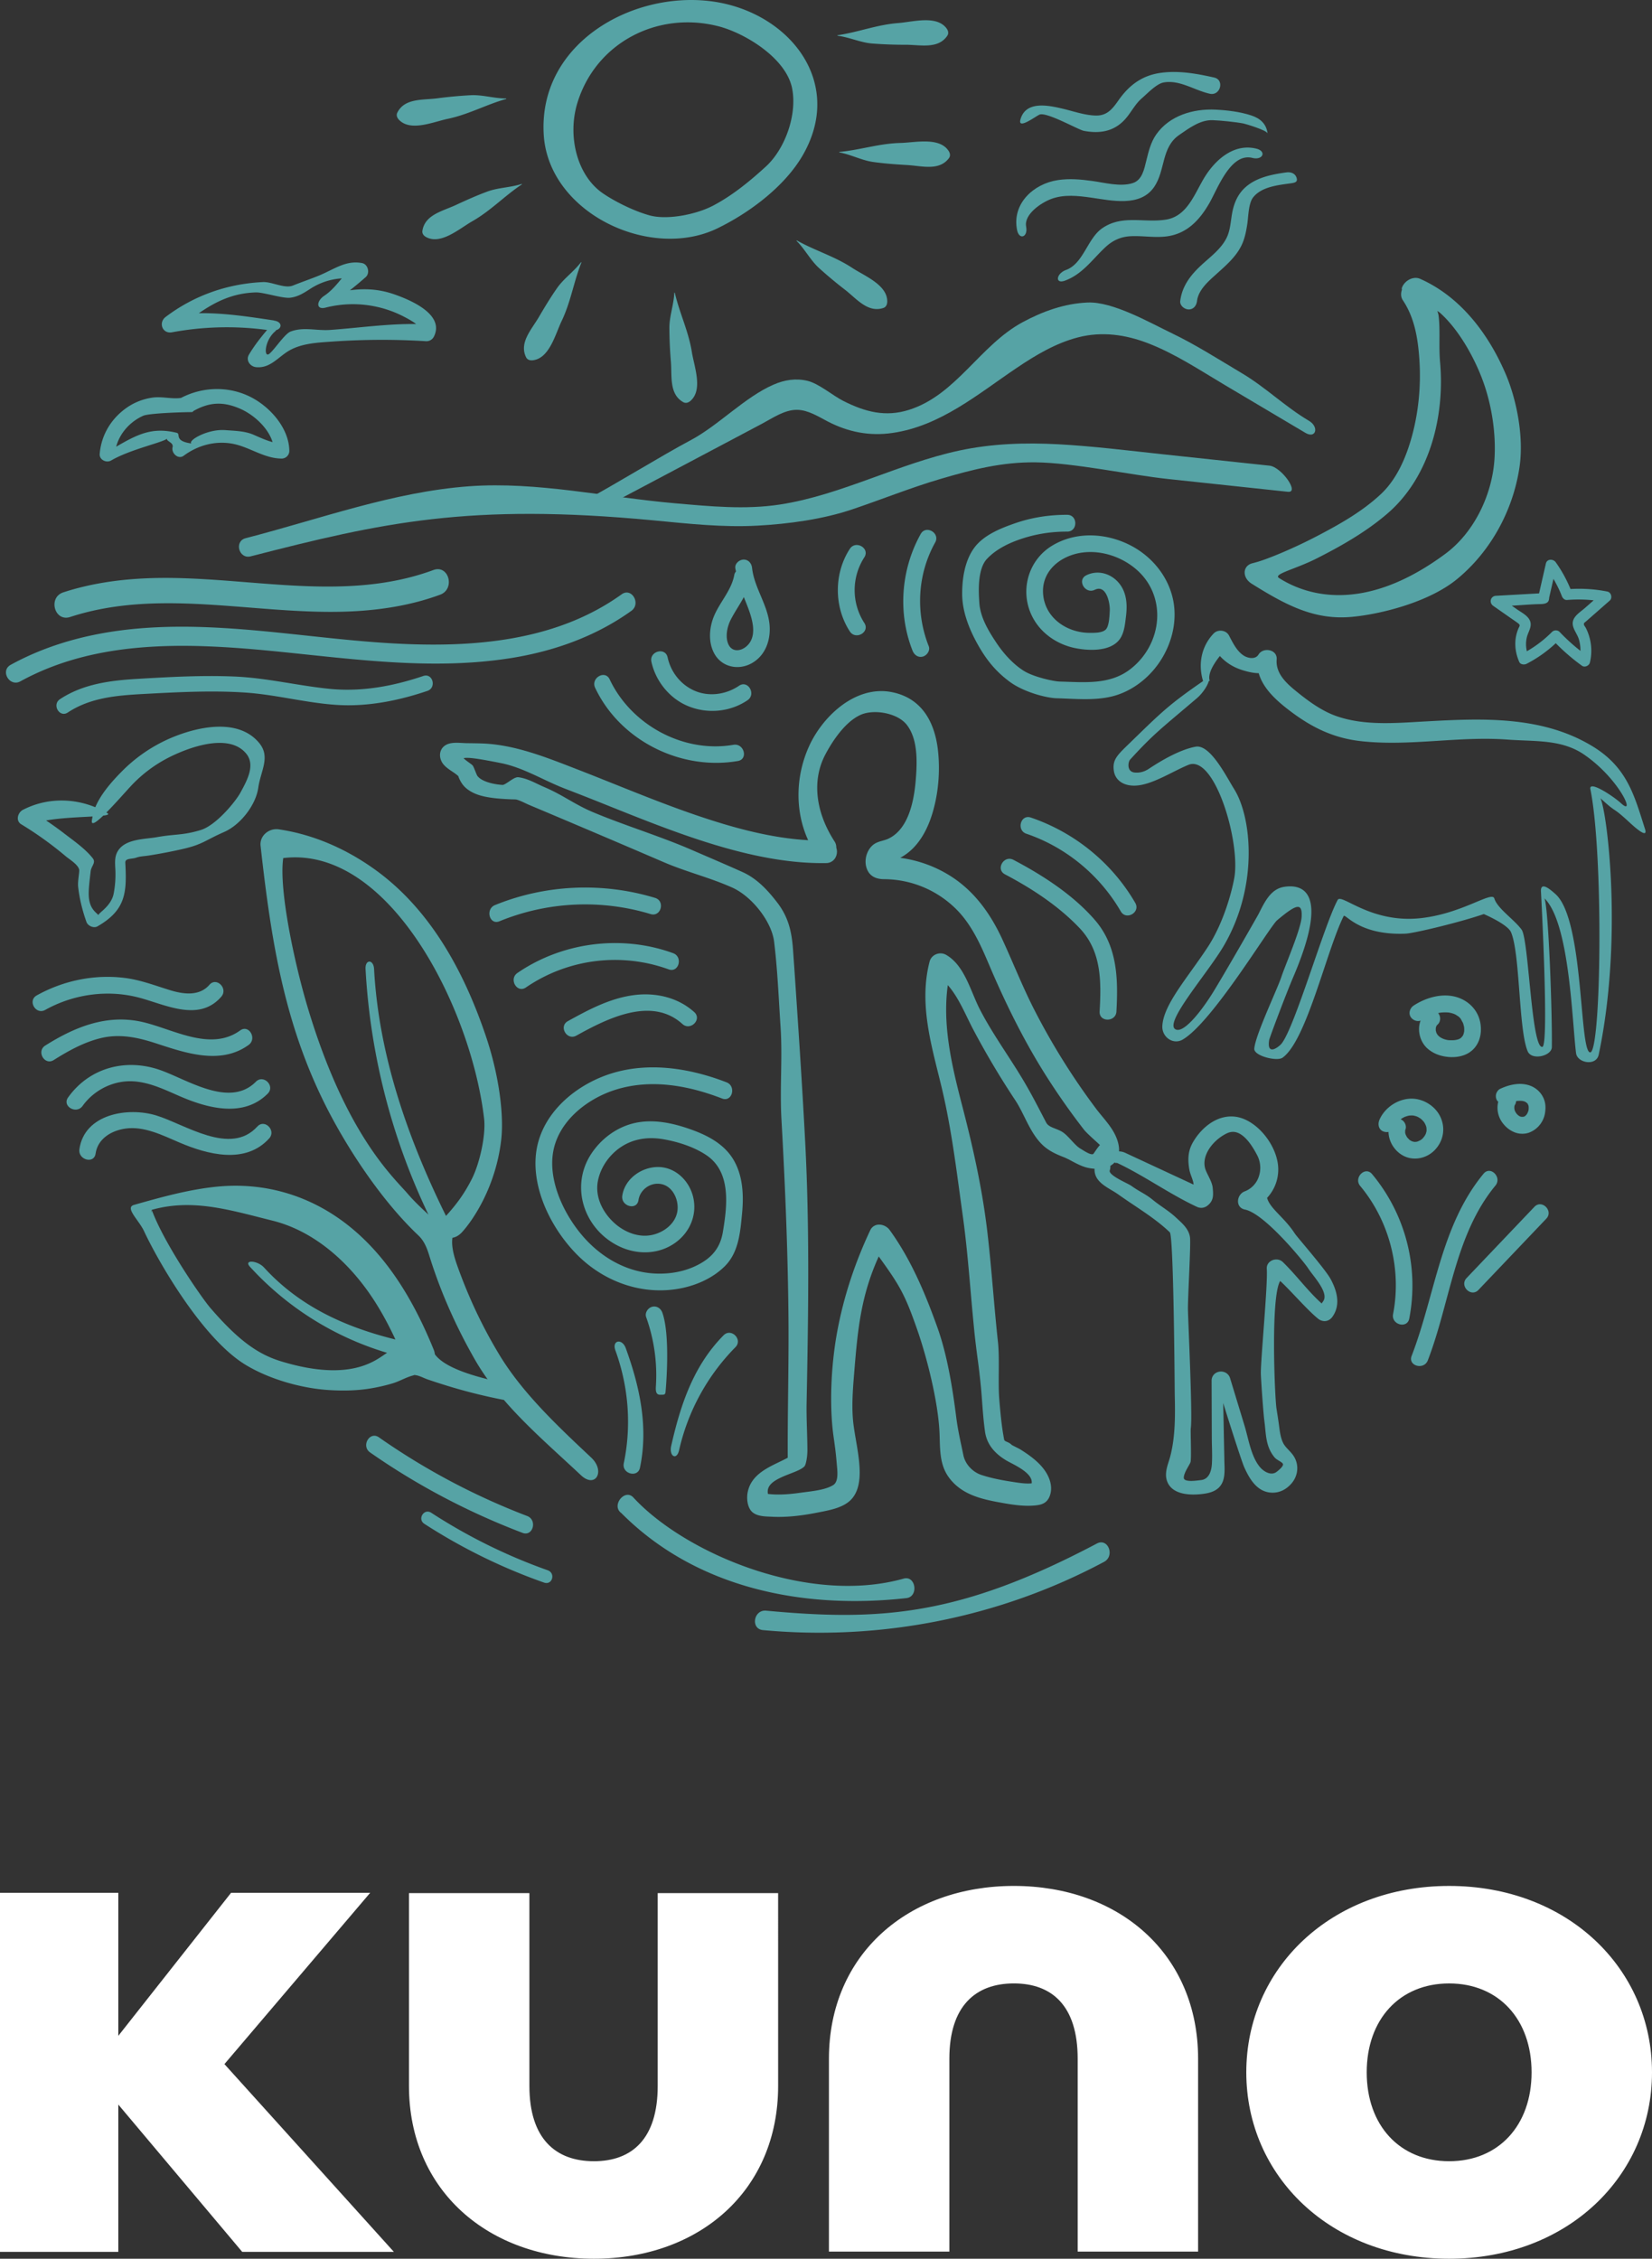 <svg xmlns="http://www.w3.org/2000/svg" viewBox="0 0 150 205.055" xml:space="preserve"><rect x="0" y="0" width="150" height="205.055" fill="#333333" stroke="none"/><path d="M64.477.103C57.259-.774 48.873 4.019 49.37 12.225c.431 7.107 9.66 11.473 15.774 8.504 2.892-1.404 6.101-3.793 7.74-6.626 3.908-6.755-1.395-13.149-8.407-14zm7.439 7.886c.491 2.388-.62 5.529-2.384 7.138-1.457 1.33-3.015 2.609-4.767 3.533-1.59.838-4.255 1.34-5.831.88-1.464-.414-3.15-1.276-4.181-1.98-2.375-1.623-3.247-5.22-2.325-8.224 1.674-5.453 7.264-8.355 12.776-6.958 2.42.613 6.149 2.878 6.712 5.611zM61.225 26.594c-.046 1.055-.442 2.098-.446 3.145a38.356 38.356 0 0 0 .139 3.107c.101 1.322-.165 2.944 1.124 3.665.231.129.473.04.655-.119 1.151-1.006.335-3.109.124-4.428-.304-1.904-1.12-3.532-1.548-5.38-.007-.03-.047-.015-.048.01zm-10.64-.447c-.597.854-1.129 1.734-1.655 2.633-.669 1.144-1.812 2.326-1.163 3.653.116.238.366.302.607.275 1.519-.171 2.046-2.364 2.624-3.569.834-1.739 1.09-3.541 1.791-5.304.011-.029-.03-.039-.045-.019-.64.841-1.56 1.473-2.159 2.331zm-3.207-9.403c.026-.017-.002-.049-.027-.041-1.004.327-2.12.324-3.101.687-.977.362-1.916.782-2.86 1.222-1.202.559-2.814.88-3.036 2.341-.04.262.129.457.342.572 1.347.724 3.028-.779 4.189-1.44 1.677-.955 2.913-2.291 4.493-3.341zM81.547 2.095c-1.923.147-3.611.827-5.489 1.102-.03.004-.019.046.006.049 1.048.133 2.055.612 3.097.702a38.82 38.82 0 0 0 3.108.116c1.325.007 2.921.406 3.745-.82.148-.22.078-.468-.065-.663-.907-1.229-3.07-.588-4.402-.486zm.212 10.883c-1.928.046-3.65.637-5.539.814-.031.003-.021.045.004.049 1.039.187 2.02.719 3.056.864 1.032.144 2.058.218 3.098.279 1.323.077 2.895.558 3.783-.623.159-.211.103-.464-.031-.665-.843-1.277-3.036-.75-4.371-.718zm-9.4 8.854c-.027-.015-.043.024-.025.042.747.746 1.251 1.742 2.021 2.45a38.528 38.528 0 0 0 2.388 1.993c1.044.817 2.062 2.108 3.464 1.642.251-.083.348-.323.354-.564.034-1.529-2.069-2.344-3.185-3.078-1.612-1.06-3.363-1.555-5.017-2.485zM40.655 10.789c1.888-.395 3.474-1.288 5.3-1.803.03-.008.013-.048-.013-.048-1.056.004-2.117-.341-3.162-.296a38.73 38.73 0 0 0-3.097.287c-1.315.164-2.949-.024-3.607 1.298-.118.237-.017.474.151.649 1.06 1.102 3.121.186 4.428-.087z" fill="#56A3A5"/><g fill="#56A3A5"><path d="M53.678 132.323c-2.979-2.799-6.21-5.821-8.328-9.316a43.357 43.357 0 0 1-2.714-5.266c-.4-.926-.77-1.865-1.108-2.816-.276-.777-.57-1.757-.447-2.557.278-.039.582-.193.873-.511 1.03-1.126 3.066-4.163 3.553-8.364.263-2.27-.191-5.886-1.398-9.45-1.973-5.828-5.032-11.506-10.11-15.135-2.585-1.848-5.538-3.155-8.693-3.618-.872-.128-1.749.573-1.646 1.5.987 8.841 2.216 16.734 6.468 24.655 1.971 3.671 4.825 7.843 7.846 10.697.697.658.884 1.488 1.171 2.375.337 1.04.713 2.067 1.124 3.08a48.904 48.904 0 0 0 2.818 5.775c2.351 4.13 6.204 7.304 9.665 10.557 1.318 1.235 2.241-.371.926-1.606zm-16.646-23.934c-1.296-1.516-5.622-5.342-9.089-16.912-1.202-4.011-2.637-10.715-2.226-13.578 9.642-1.176 17.073 13.666 18.238 23.646.176 1.507-.404 4.068-1.094 5.447-.656 1.31-1.384 2.32-2.365 3.392-3.466-7.032-6.106-14.58-6.53-22.409-.049-.904-.823-.9-.774.001a59.102 59.102 0 0 0 5.708 22.288c-.643-.596-1.323-1.237-1.868-1.875z"/><path d="M44.94 125.37c-2.167-.496-4.629-1.259-5.457-2.428a1.453 1.453 0 0 0-.096-.396c-1.722-4.244-4.096-8.376-7.729-11.267-3.437-2.735-7.59-3.984-11.965-3.549-2.557.254-5.055.955-7.52 1.653-.876.248.435 1.374.906 2.386 1.232 2.646 5.258 9.725 9.205 12.126 2.157 1.313 5.091 2.147 7.605 2.301 1.314.081 2.626.055 3.924-.178a16.118 16.118 0 0 0 1.864-.44c.599-.182 1.172-.53 1.767-.691a.94.94 0 0 0 .19-.065.68.68 0 0 0 .115.023c.347.046.75.272 1.083.386.758.26 1.522.502 2.29.73 1.471.437 2.961.799 4.465 1.098 1.773.352 1.118-1.333-.647-1.689zm-19.41-1.781c-2.063-.629-3.842-1.847-6.428-4.848-.807-.936-4.202-5.864-5.304-8.859-.115.374-.062.147-.017-.049 3.733-1.046 7.084.017 10.961.982 3.574.889 6.539 3.445 8.642 6.382.992 1.385 1.804 2.871 2.52 4.408-4.578-1.135-8.697-2.999-11.928-6.534-.601-.658-1.888-.734-1.278-.066a27.497 27.497 0 0 0 12.455 7.811c-.835.467-3.035 2.782-9.623.773z"/></g><path fill="#56A3A5" d="M136.697 33.915c-1.576-3.662-4.115-6.991-7.751-8.601-.645-.286-1.444.193-1.655.818a.27.27 0 0 0 .005.166c-.112.318-.113.668.076.951 1.058 1.581 1.373 3.423 1.507 5.41.154 2.3-.065 4.69-.67 6.915-.539 1.982-1.398 3.945-2.827 5.283-1.627 1.524-3.564 2.635-5.536 3.675a45.204 45.204 0 0 1-3.531 1.677c-.508.214-1.02.416-1.538.604l-.204.071-.269.087c-.196.06-.393.115-.591.165-.886.223-.957 1.297-.057 1.859 3.13 1.956 5.713 3.327 9.122 3.004 2.629-.249 6.98-1.336 9.527-3.431 3.06-2.516 5.08-6.243 5.661-10.144.42-2.815-.279-6.211-1.269-8.509zm-1.003 7.804c-.219 3.215-1.841 6.614-4.437 8.542-7.496 5.568-12.747 3.729-15.121 2.214-.568-.362 1.467-.791 3.402-1.769 2.261-1.143 4.539-2.441 6.462-4.104 3.775-3.264 5.199-8.722 4.759-13.7-.132-1.493.03-2.913-.14-4.269a1.7 1.7 0 0 0-.118-.401c.106.061.194.116.247.164 1.842 1.642 3.283 4.399 3.989 6.434.725 2.087 1.113 4.6.957 6.889zm-77.722 67.236c.146-.975 1.122-1.671 2.111-1.452 1.034.23 1.566 1.458 1.426 2.432-.163 1.138-1.209 1.932-2.272 2.171-1.272.286-2.596-.268-3.52-1.135-1.019-.956-1.701-2.338-1.429-3.755.234-1.224 1.017-2.348 2.041-3.049 1.179-.808 2.558-.983 3.949-.735 1.313.234 2.741.688 3.857 1.436 2.282 1.53 1.892 4.625 1.501 6.975-.253 1.522-1.081 2.421-2.458 3.08-1.155.552-2.457.756-3.729.691-2.612-.135-4.929-1.503-6.597-3.468-1.621-1.909-2.985-4.752-2.666-7.308.367-2.939 3.047-5.075 5.716-5.911 3.205-1.004 6.598-.385 9.662.8.916.354 1.312-1.119.405-1.47-3.481-1.347-7.446-1.941-11.028-.609-3.064 1.14-5.887 3.688-6.272 7.089-.374 3.296 1.456 6.876 3.727 9.166 2.342 2.363 5.63 3.618 8.951 3.137 1.62-.235 3.289-.917 4.463-2.086 1.253-1.248 1.399-3.04 1.562-4.713.158-1.623.111-3.355-.693-4.818-.802-1.46-2.266-2.271-3.778-2.827-1.743-.641-3.699-1.084-5.535-.578-1.498.413-2.805 1.413-3.661 2.701-2.003 3.013-.652 6.943 2.561 8.451 1.618.759 3.537.719 5.022-.329 1.318-.93 2.006-2.48 1.671-4.076-.321-1.528-1.611-2.826-3.227-2.819-1.501.007-3.002 1.077-3.23 2.605-.144.959 1.325 1.373 1.47.404zm.137 24.286c.769-3.68-.005-7.313-1.291-10.85-.333-.915-1.278-.725-.942.2 1.193 3.28 1.477 6.824.763 10.245-.2.957 1.269 1.367 1.47.405zm3.552-1.585a19.417 19.417 0 0 1 5.117-9.355c.69-.699-.387-1.777-1.078-1.078-2.724 2.756-3.895 6.251-4.754 10.03-.217.956.497 1.361.715.403zm-1.52-12.487c-.138-.388-.52-.647-.938-.532-.375.103-.671.548-.532.938a15.622 15.622 0 0 1 .884 6.266c-.026.411-.009.781.384.781.434 0 .478.01.504-.403 0-.001.458-4.921-.302-7.05zM7.5 100.399c.912-1.274 2.406-2.124 3.974-2.229 1.704-.113 3.288.668 4.807 1.33 2.52 1.099 5.818 2.01 8.03-.219.692-.697-.386-1.776-1.078-1.078-2.406 2.425-6.266-.234-8.755-1.083-3.093-1.055-6.363-.189-8.295 2.509-.572.8.75 1.562 1.317.77zm-2.621-4.164c1.343-.845 2.749-1.627 4.304-1.998 1.718-.409 3.35-.051 4.995.486 2.675.874 5.852 1.98 8.397.14.788-.57.027-1.893-.769-1.316-2.681 1.939-6.056-.108-8.814-.754-3.243-.76-6.161.413-8.882 2.126-.829.521-.064 1.841.769 1.316zm-.773-4.551c2.565-1.428 5.629-1.863 8.48-1.125 2.398.621 5.469 2.278 7.508-.077.64-.738-.434-1.821-1.078-1.078-.908 1.048-2.343.863-3.542.497-1.4-.428-2.711-.945-4.177-1.125-2.747-.337-5.548.248-7.961 1.591-.857.478-.089 1.795.77 1.317z"/><path fill="#56A3A5" d="M8.677 104.736c.195-1.36 1.426-2.095 2.708-2.279 1.701-.245 3.386.616 4.902 1.263 2.553 1.09 5.996 2.013 8.155-.371.657-.726-.418-1.807-1.078-1.078-2.443 2.698-6.567-.215-9.184-1.009-2.561-.777-6.51-.15-6.972 3.069-.139.96 1.33 1.374 1.469.405zm47.025-59.127 13.488-7.142c.969-.513 2.051-1.279 3.191-1.261 1.001.016 1.917.61 2.778 1.057 1.859.966 3.786 1.341 5.868 1.043 4.369-.625 7.775-3.54 11.31-5.92 1.717-1.156 3.535-2.24 5.556-2.761 2.15-.554 4.297-.254 6.348.537 2.47.953 4.724 2.458 6.991 3.803l7.298 4.332c.949.564 1.27-.533.322-1.095-2.219-1.317-3.897-3.018-6.116-4.335-2.094-1.243-4.162-2.574-6.36-3.628-2.037-.977-5.325-2.866-7.612-2.775-2.086.083-4.069.795-5.894 1.776-3.908 2.102-6.038 6.616-10.343 7.97-2.119.667-3.959.199-5.971-.82-.915-.464-2.215-1.57-3.223-1.813-1.075-.259-2.102-.093-3.106.345-2.601 1.133-5.003 3.709-7.51 5.037-2.626 1.391-6.999 4.104-9.625 5.494-.974.516 1.636.671 2.61.156z"/><path fill="#56A3A5" d="m115.27 42.275-9.669-1.032c-3.162-.338-6.326-.738-9.503-.91-3.021-.164-6.058-.063-9.023.576-2.755.594-5.4 1.59-8.046 2.545-2.675.966-5.386 1.914-8.207 2.347-3.164.487-6.382.163-9.549-.113-6.159-.536-12.487-1.99-18.655-1.544-6.902.498-13.611 2.99-20.313 4.714-1.066.274-.614 1.925.455 1.65 11.921-3.065 19.858-4.853 36.585-3.266 3.136.298 6.29.653 9.446.477 2.844-.158 5.894-.57 8.583-1.474 2.671-.898 5.288-1.96 7.993-2.757 2.937-.865 5.61-1.552 8.671-1.515 3.464.041 8.581 1.146 12.021 1.513l10.878 1.161c1.095.117-.582-2.256-1.667-2.372zm-.177-30.163c-.107-.871-.664-1.365-1.484-1.634-1.015-.332-2.187-.474-3.251-.524-2.019-.094-4.173.534-5.378 2.259-.495.709-.695 1.555-.899 2.381-.191.77-.372 1.76-1.236 2.031-1.125.354-2.543-.041-3.672-.196-1.043-.144-2.08-.237-3.127-.078-2.21.335-4.166 2.14-3.701 4.516.188.962 1.015.671.828-.289-.216-1.107 1.341-2.173 2.309-2.528 1.136-.416 2.404-.276 3.574-.111 1.872.265 4.474.889 5.744-.972 1.027-1.505.631-3.585 2.267-4.713.924-.637 1.923-1.378 3.024-1.344.699.021 2.135.167 2.82.302.164.034 2.114.606 2.182.9z"/><path fill="#56A3A5" d="M114.075 13.496c-1.918-.476-3.531.834-4.543 2.348-1.007 1.507-1.607 3.767-3.668 4.094-1.991.316-3.95-.463-5.764.77-1.369.931-1.713 3.211-3.302 3.798-.913.337-1.02 1.312-.097.971 1.575-.581 2.46-1.899 3.637-3.007.684-.644 1.422-.988 2.371-1.028 1.048-.045 2.09.146 3.137.029 1.881-.211 3.058-1.455 3.959-3.023.771-1.341 1.934-4.603 3.911-4.112.952.236 1.312-.603.359-.84zm2.73 2.155c-1.368.188-2.864.477-3.877 1.498-.567.572-.876 1.314-1.031 2.094-.148.746-.164 1.554-.48 2.257-.492 1.091-1.559 1.838-2.406 2.635-.949.892-1.685 1.872-1.847 3.194-.05.412.387.758.762.762.453.005.712-.355.762-.762.126-1.026 1.039-1.794 1.755-2.442.831-.752 1.726-1.512 2.244-2.528.326-.638.458-1.316.566-2.018.1-.652.103-1.852.513-2.396.74-.98 2.251-1.139 3.372-1.293.411-.057.698-.108.603-.468-.114-.442-.53-.589-.936-.533zm-6.553-8.61c-1.596-.361-3.253-.658-4.889-.423-1.672.24-2.838 1.115-3.792 2.47-.541.769-1.026 1.417-2.05 1.402-1.001-.015-2.037-.387-3.004-.616-1.296-.307-3.391-.768-3.865.984-.256.948 1.383-.299 1.729-.45.639-.28 3.52 1.374 4.034 1.471 1.595.301 2.938.004 3.957-1.309.428-.551.769-1.184 1.303-1.645.504-.436 1.335-1.322 1.985-1.438 1.45-.259 2.774.704 4.188 1.024.954.217 1.362-1.253.404-1.47zM35.774 26.713c-1.395-.482-2.673-.534-4.002-.36a31.56 31.56 0 0 0 1.437-1.199c.408-.365.212-1.169-.34-1.272-1.463-.272-2.49.543-3.87 1.12-.7.293-1.705.636-2.395.919-.756.31-1.92-.352-2.725-.314-3.237.155-6.255 1.212-8.839 3.166-.678.513-.3 1.558.583 1.394 2.843-.527 5.761-.6 8.627-.211-.592.703-1.133 1.383-1.642 2.233-.315.526.105 1.092.654 1.144 1.289.121 2-.935 3.006-1.511 1.157-.662 2.584-.718 3.88-.811a64.919 64.919 0 0 1 8.564-.034.751.751 0 0 0 .666-.381c1.077-2.053-2.168-3.387-3.604-3.883zm-5.798 3.24c-1.262.09-2.39-.3-3.587.145-.541.201-1.49 1.681-1.947 2.03-.491.376-.444-1.163.504-2.011.12-.108.137-.135.104-.138.547-.14.608-.712-.089-.864-.106.125-.012-.003-.012-.003-.025-.005-.041-.015-.069-.019-2.309-.345-4.557-.694-6.824-.66 1.541-1.058 3.087-1.823 5.17-1.886.692-.021 2.431.563 3.12.482.725-.085 1.263-.446 1.863-.831a5.904 5.904 0 0 1 2.822-.925c-.48.58-.953 1.153-1.605 1.59-.7.469-.741 1.286.121 1.068a10.037 10.037 0 0 1 4.678-.074 9.91 9.91 0 0 1 2.176.754c.141.069.947.46 1.385.808-2.575-.04-5.269.353-7.81.534zm-7.451 5.976c-1.958-.893-4.202-.788-6.093.197-.825.116-1.692-.141-2.528-.036a5.373 5.373 0 0 0-2.383.913c-1.419.985-2.329 2.484-2.469 4.21-.043.532.612.84 1.035.594 1.708-.997 4.554-1.601 5.079-1.975-.074.232.615.332.504.765-.135.53.502 1.153 1.01.776 1.254-.93 2.82-1.37 4.374-1.1 1.582.275 2.88 1.35 4.529 1.358a.7.7 0 0 0 .688-.691c-.023-2.148-1.88-4.16-3.746-5.011zm-2.06 3.12c-1.631-.124-3.425.952-3.088 1.211-1.617-.219-.931-.871-1.332-.969-2.214-.54-3.541.124-5.497 1.263.331-1.242 1.273-2.28 2.451-2.808.538-.241 3.728-.333 4.318-.332.021 0 .033-.002.051-.003l.009.003.007-.004c.124-.008.165-.036.148-.08 1.454-.824 2.7-.911 4.287-.217 1.189.52 2.513 1.684 2.931 3.023-.606-.155-1.178-.434-1.76-.681-.775-.331-1.682-.342-2.525-.406zm3.081 28.417c-1.908-2.336-5.665-1.479-8.035-.467a13.985 13.985 0 0 0-4.436 3.02c-.857.866-1.903 2.023-2.421 3.264-2.109-.863-4.499-.832-6.573.237-.46.237-.687.984-.159 1.308a32.235 32.235 0 0 1 4.036 2.898c.357.3 1.09.73 1.224 1.197.061.213-.143 1.051-.086 1.583.119 1.092.388 2.16.754 3.194.126.357.661.596 1.002.399 2.543-1.468 2.681-3.016 2.526-5.77-.025-.443.572-.316 1.005-.472.334-.12.722-.127 1.071-.181a45.513 45.513 0 0 0 3.149-.603c1.793-.408 2.052-.8 3.742-1.539 1.5-.656 2.885-2.457 3.106-4.02.216-1.53 1.127-2.785.095-4.048zm-1.723 4.505c-.446.813-2.207 2.962-3.604 3.384-1.656.5-2.264.341-3.967.644-1.12.2-2.848.142-3.538 1.238-.367.582-.252 1.227-.232 1.878a9.292 9.292 0 0 1-.16 2.004C10.079 82.405 8.656 83 8.99 83.133c-.245-.305-.879-.592-.931-1.837-.026-.635.103-1.561.172-2.192.054-.496.512-.781.187-1.193-.686-.869-1.743-1.594-2.614-2.266a31.747 31.747 0 0 0-1.617-1.161c1.338-.235 3.037-.294 4.22-.361-.028.143-.06.286-.069.43-.025.394.43.072 1.034-.507.393-.049.569-.116.376-.23-.03-.018-.062-.03-.093-.048.85-.855 1.879-2.041 2.335-2.519a12.376 12.376 0 0 1 3.269-2.447c1.771-.91 5.483-2.327 7.089-.394.866 1.044.085 2.45-.525 3.563zM6.369 56.013c8.536-2.784 17.553.045 26.282-.551 2.493-.17 4.966-.607 7.315-1.474 1.39-.513.789-2.757-.617-2.238-8.434 3.112-17.514.35-26.209.758-2.503.117-5.002.488-7.388 1.267-1.415.461-.809 2.703.617 2.238zM1.85 61.855c6.87-3.771 14.975-3.509 22.542-2.785 7.289.697 14.593 1.827 21.903.689 3.942-.614 7.773-1.967 11.03-4.303.902-.647.034-2.157-.878-1.503-5.998 4.304-13.56 4.856-20.706 4.46-7.54-.418-15.026-1.948-22.603-1.401-4.245.306-8.415 1.283-12.164 3.341-.985.538-.108 2.041.876 1.502z"/><path fill="#56A3A5" d="M6.155 64.685c2.225-1.472 4.874-1.576 7.456-1.714 2.854-.152 5.717-.286 8.573-.103 2.787.178 5.493.921 8.274 1.118 2.839.201 5.673-.358 8.352-1.265.851-.288.486-1.644-.373-1.353-2.762.934-5.624 1.461-8.544 1.165-2.885-.292-5.683-.992-8.594-1.115-2.924-.124-5.857.038-8.777.21-2.472.145-4.963.449-7.076 1.846-.749.495-.047 1.711.709 1.211zm139.791-10.982a13.232 13.232 0 0 0-3.346-.229 12.133 12.133 0 0 0-1.339-2.429c-.228-.318-.795-.328-.897.117l-.618 2.707-3.915.219c-.501.028-.647.635-.248.914l1.533 1.072c.23.161.465.316.69.482.288.213.168.246.041.561-.394.973-.317 2.019.096 2.969.11.252.458.285.671.176a11.628 11.628 0 0 0 2.647-1.869 18.647 18.647 0 0 0 2.38 2.047c.253.182.654-.005.721-.293a4.585 4.585 0 0 0-.376-3.153c-.04-.077-.161-.216-.167-.3-.012-.16.058-.164.203-.292l.643-.564 1.499-1.315c.266-.235.135-.75-.218-.82zm-2.048 1.504c-.375.329-.95.672-1.074 1.185-.137.571.354 1.085.521 1.6.116.359.163.728.159 1.097a17.488 17.488 0 0 1-1.891-1.719c-.18-.192-.512-.184-.694 0a10.732 10.732 0 0 1-2.281 1.754c-.1-.426-.102-.875.006-1.301.126-.495.495-.953.272-1.476-.198-.466-.756-.737-1.152-1.014l-.494-.346c.871-.049 1.741-.129 2.613-.146.848-.017.742-.42.792-.639l.377-1.65c.288.5.551 1.014.758 1.557.072.19.247.379.473.36.81-.068 1.617-.057 2.419.032l-.804.706zm5.467 20.055c-.978-3.068-1.616-5.621-4.834-7.553-4.567-2.742-9.969-2.496-15.047-2.219-2.671.145-5.529.422-8.106-.467-1.361-.47-2.579-1.371-3.688-2.271-.904-.734-1.874-1.626-1.769-2.884.077-.913-1.22-1.149-1.648-.446-.291.478-.978.34-1.372.077-.62-.413-.974-1.173-1.313-1.81-.265-.499-1.006-.578-1.389-.179-1.077 1.121-1.415 2.686-.998 4.194.013.048.025.087.038.127-3.075 2.122-3.732 2.776-6.66 5.626-1.118 1.088-1.594 1.498-1.442 2.528.137.927 1.007 1.464 2.234 1.314 1.446-.177 3.191-1.313 4.539-1.863 2.381-.972 4.759 7.047 4.157 10.298-.265 1.432-1.028 4.153-2.418 6.268-1.808 2.751-4.029 5.213-4.11 7.158-.042.999.988 1.72 1.851 1.215 2.708-1.586 7.884-10.252 8.575-10.832 1.752-1.472 2.295-1.637 2.221-.298-.062 1.112-1.495 4.397-1.84 5.445-.383 1.161-2.372 5.292-2.458 6.517-.046.654 2.059 1.177 2.565.816 2.19-1.561 3.996-9.746 5.552-12.858.137-.275 1.362 1.776 5.623 1.596.782-.033 4.994-1.047 7.099-1.779 0 0 2.156.919 2.471 1.647.838 1.937.679 8.883 1.518 10.821.367.847 2.177.421 2.189-.387.044-3.009-.294-12.553-.667-13.506 2.285 2.248 2.496 11.087 2.865 14.049.113.904 1.833 1.21 2.057.144 2.225-10.571.759-22.071.157-23.283 1.632 1.502.937.616 2.68 2.232.621.571 1.648 1.441 1.368.563zm-2.188-2.349c-.667-.618-2.947-2.125-2.772-1.264 1.203 5.914.987 23.909-.019 23.89s-.542-12.009-3.134-14.356c-.563-.51-1.327-1.119-1.338-.33 0 0 .76 14.071.133 14.185-1.007.183-1.228-9.726-1.884-10.638s-2.205-1.922-2.48-2.835c-.213-.705-2.859 1.351-6.627 1.782-4.593.525-7.25-2.285-7.597-1.647-1.23 2.264-3.882 11.546-5.101 13.05-.205.253-1.357 1.198-1.119-.332.032-.206 1.539-4.204 2.173-5.684 3.346-7.807.869-8.481-.804-8.224-1.19.183-1.739 1.281-2.306 2.418-.119.238-3.234 5.671-4.19 7.207-1.048 1.684-2.687 3.774-3.41 3.293-.979-.652 3.02-5.153 4.443-7.612 3.175-5.488 2.472-11.684.925-14.16-.721-1.154-2.184-4.116-3.516-3.867-1.406.263-3.064 1.223-4.225 1.996-.518.345-.964.379-1.298.348-.754-.071-.599-.977-.423-1.168 2.177-2.383 2.835-2.823 6.074-5.584.528-.45.992-1.181 1.064-1.54l.094-.037c-.201-.627.35-1.528.923-2.25.548.602 1.236 1.042 2.132 1.31.482.144.957.248 1.395.251.411 1.443 1.687 2.554 2.873 3.45 1.948 1.472 3.894 2.429 6.342 2.712 4.441.513 8.933-.47 13.391-.133 2.376.179 4.749-.036 6.767 1.247 3.306 2.166 4.961 5.864 3.514 4.522zM99.408 53.544c1.064-.521 1.396 1.269 1.358 1.902-.026.443-.046 1.21-.286 1.605-.256.421-1.088.403-1.541.402-2.003-.004-3.956-1.272-4.21-3.366-.264-2.173 1.499-3.633 3.507-3.917 1.691-.239 3.482.336 4.798 1.405 2.992 2.431 2.557 6.881-.396 9.17-1.868 1.448-4.166 1.187-6.392 1.131-.594-.015-2.379-.418-3.252-.953-.965-.592-1.849-1.566-2.481-2.507-.748-1.114-1.513-2.373-1.592-3.717-.042-.712-.229-2.975.69-3.955.89-.95 2.131-1.493 3.158-1.834 1.34-.445 2.72-.652 4.131-.648.981.003.982-1.522 0-1.525-1.581-.005-3.165.23-4.663.744-1.321.453-2.896 1.072-3.759 2.229-.885 1.185-1.125 2.852-1.113 4.256.013 1.591.651 3.195 1.441 4.59.725 1.28 1.54 2.347 2.86 3.327 1.304.968 3.381 1.487 4.276 1.509 1.658.042 3.411.231 5.04-.171 1.167-.288 2.239-.915 3.118-1.727 1.76-1.626 2.797-4.122 2.502-6.521-.295-2.4-1.912-4.446-4.056-5.513-2.175-1.082-4.838-1.213-6.97.053-2.399 1.425-3.1 4.553-1.593 6.907.795 1.242 2.122 2.09 3.555 2.4 1.233.267 3.229.368 4.095-.741.451-.578.518-1.408.605-2.111.101-.815.098-1.67-.256-2.429-.591-1.269-2.058-1.943-3.343-1.313-.881.433-.109 1.748.769 1.318zm28.552 66.159a15.8 15.8 0 0 0-3.375-13.112c-.629-.754-1.703.329-1.078 1.078 2.658 3.186 3.775 7.558 2.983 11.629-.187.959 1.282 1.369 1.47.405zm1.684 3.796c2.026-5.243 2.447-11.399 6.14-15.868.62-.751-.452-1.835-1.078-1.078-3.904 4.725-4.392 11.002-6.532 16.541-.354.915 1.12 1.312 1.47.405zm4.599-6.395 6.156-6.464c.677-.71-.4-1.79-1.078-1.078l-6.156 6.464c-.676.711.4 1.791 1.078 1.078z"/><g fill="#56A3A5"><path d="M128.135 99.74c-1.208.017-2.386.798-2.875 1.903-.161.364-.118.836.273 1.043a.88.88 0 0 0 .542.076c.015.845.506 1.661 1.238 2.099.975.584 2.227.332 2.99-.484.787-.841.969-2.03.445-3.059-.483-.949-1.55-1.593-2.613-1.578zm.887 1.835c.008.006.01.008 0 0zm-.479 2.098c-.013.003-.013.003 0 0zm.909-.722c.029-.094.017-.037 0 0zm.071-.243-.007.034c-.017.072-.043.141-.065.211l-.002.004c-.029.054-.056.107-.087.159-.03.049-.17.21-.057.092-.056.058-.107.121-.166.176l-.037.033a.212.212 0 0 1-.043.038.106.106 0 0 1-.011.009.065.065 0 0 1 .009-.008c-.083.054-.172.097-.256.149.141-.087-.031.01-.096.028l-.113.027-.098.005-.037.001c-.005-.001-.057-.002-.08-.007-.046-.012-.092-.026-.139-.037l-.017-.004c-.039-.019-.079-.037-.116-.059-.033-.019-.065-.041-.098-.061-.013-.008-.01-.005-.018-.009-.006-.006-.002-.004-.012-.013-.062-.058-.119-.131-.183-.185-.022-.035-.047-.069-.069-.105-.022-.037-.04-.095-.069-.127-.002-.002-.001.001-.002-.001v-.002c-.016-.05-.06-.155-.066-.227v-.189c.007-.045.031-.108.037-.13.107-.351-.107-.762-.448-.896l.071-.049c.07-.046.143-.089.217-.128.035-.018.071-.034.105-.052.1-.03.197-.067.299-.09l.108-.022c.083-.001.166-.01.249-.007.041.001.082.005.123.008a.127.127 0 0 0 .014.004c.09.023.18.043.268.074l.059.024.043.021c.083.043.16.093.239.143l.034.025.055.047c.076.068.143.143.212.219l-.003-.005.004.006.002.002a.193.193 0 0 1 .031.048l.031.046c.044.07.079.143.118.215-.077-.142.016.048.032.103a1.7 1.7 0 0 1 .03.118c.013.06.003.202.01.04-.003.08.004.163.003.243l-.002.015.008-.038-.009.045a.114.114 0 0 1-.005.039z"/><path d="M129.31 101.881a.54.54 0 0 1-.033-.05l-.001-.001c.034.059.04.064.034.051zm.213.827.008-.039.001-.007a.285.285 0 0 0-.009.046zm-.465.748.002-.001.043-.038c.008-.01-.001-.003-.045.039zm9.64-3.262-.007-.011-.003-.003.015.023-.005-.009z"/><path d="M140.227 99.892a2.115 2.115 0 0 0-.81-1.08c-.445-.316-1.039-.438-1.577-.405-.581.036-1.117.203-1.641.449-.164.077-.304.287-.35.456a.777.777 0 0 0 .077.587c.032.05.075.082.113.122a2.286 2.286 0 0 0 .394 1.922c.3.397.662.69 1.13.867.385.146.863.158 1.253.021a2.277 2.277 0 0 0 1.462-1.742c.068-.397.079-.81-.051-1.197zm-1.519 1.124c-.016.032-.031.065-.049.096-.013.022-.028.044-.042.065-.038.042-.075.084-.117.123a.972.972 0 0 1 0 .001l-.001.001c-.042.038-.115.078-.048.031-.019.012-.039.022-.059.033-.03.01-.061.015-.092.022a1.388 1.388 0 0 1-.158 0c-.038-.009-.077-.016-.115-.029a1.292 1.292 0 0 1-.155-.091c-.055-.049-.109-.097-.158-.152a.446.446 0 0 1-.025-.032l.044.064-.052-.075a.222.222 0 0 1-.021-.029v-.001l-.003-.005a1.763 1.763 0 0 1-.101-.18 1.384 1.384 0 0 1-.03-.091c-.011-.037-.016-.075-.024-.113a1.39 1.39 0 0 1 .001-.204c.008-.032.014-.064.023-.095.014-.026.027-.051.042-.076a.712.712 0 0 0 .093-.312c.028-.006.055-.013.083-.018.159-.015.318-.017.477-.002.044.009.088.015.131.028.033.01.065.021.098.033l.003.002a.684.684 0 0 1 .175.112c.021.019.044.038.064.06l-.037-.055.04.058c.039.043.072.106.012.02a.633.633 0 0 1 .036.068c.014.033.035.083.045.118.004.015.005.031.009.046a1.79 1.79 0 0 1-.003.319c-.007.032-.011.064-.02.096-.016.041-.053.128-.066.164z"/><path d="m137.656 101.043.004.006.017.024.008.011-.032-.046.003.005zm.797.288c.016-.009.03-.02.045-.03l.001-.001-.05.033.004-.002zm-6.076-10.773c-1.336-.452-2.87-.018-4.012.727-.334.218-.504.685-.273 1.043.187.289.564.441.894.327-.327.869-.057 1.95.661 2.562.527.449 1.154.666 1.837.736.634.065 1.363-.04 1.907-.389.925-.594 1.21-1.693 1.017-2.728-.203-1.09-.996-1.928-2.031-2.278zm-2.017 2.946.011.083c-.01-.034-.017-.068-.011-.083zm1.135.925c.057.006.033.005 0 0zm1.309-.378-.022.035c-.043.036-.09.096-.123.132-.031.021-.066.048-.079.055a2.13 2.13 0 0 1-.105.057c-.025.013-.024.015-.034.021-.01.001-.015 0-.049.008-.046.012-.092.027-.138.038-.022.005-.157.024-.188.031-.2.015-.396.013-.596-.004l-.005-.001c-.062-.014-.125-.025-.186-.04a2.436 2.436 0 0 1-.122-.034c-.024-.007-.134-.053-.158-.06a2.248 2.248 0 0 1-.254-.141.543.543 0 0 1-.052-.041c-.035-.032-.071-.063-.104-.097l-.043-.046-.028-.032a1.296 1.296 0 0 1-.076-.138c-.036-.076-.033-.066.008.03-.03-.036-.041-.116-.053-.159l-.024-.077a1.78 1.78 0 0 1-.007-.103c-.002-.046.002-.092.002-.137 0-.018-.002-.015-.002-.025.003-.006.003-.001.008-.015.01-.031.021-.071.028-.104.006-.016.004-.012.006-.02l.022-.043.027-.05.012-.013c.025-.027.051-.052.078-.076.277-.258.286-.745.034-1.027l.028-.007c.065-.014.131-.026.196-.038l.005-.001c.236-.025.468-.027.705-.011l.029.001.024.006.126.025c.105.023.208.053.309.089.027.009.213.098.058.021l.117.058c.01.005.141.094.219.142-.015-.015-.009-.016.027.015a.157.157 0 0 0 .029.015c-.004.002-.011-.003-.017-.005l.011.009c.024.022.047.044.069.067.026.026.05.054.075.081-.003-.006-.008-.012-.005-.015.003-.003.018.023.032.045.022.024.023.027.014.021.052.089.13.241.179.328-.001-.017.008-.016.026.044l.015.025c-.004-.001-.006-.007-.01-.009l.033.102c.023.078.043.156.058.236l.008.053.003.031c.007.095.008.19.003.285l-.006.076c-.018.074-.033.148-.056.222-.008.025-.063.135-.013.043l-.014.025a1.176 1.176 0 0 1-.054.097z"/><path d="m132.631 92.492-.014-.021-.004-.004a.285.285 0 0 1-.023-.026.153.153 0 0 0 .041.051zm.21.388-.005-.014-.001-.002c-.007-.011-.013-.02-.026-.044a.09.09 0 0 0 .032.06zm-.419-.606-.027-.015a.107.107 0 0 0 .04.026l-.013-.011z"/></g><path fill="#56A3A5" d="M52.332 94.018c2.743-1.518 6.811-3.609 9.629-1.055.726.657 1.807-.418 1.078-1.078-1.459-1.322-3.459-1.787-5.388-1.556-2.201.263-4.177 1.315-6.088 2.373-.859.475-.091 1.792.769 1.316zm-4.581-4.371a14.316 14.316 0 0 1 12.963-1.644c.923.336 1.321-1.136.405-1.47-4.659-1.697-10.051-1.01-14.137 1.797-.804.553-.042 1.875.769 1.317zm-2.402-6.01a20.53 20.53 0 0 1 13.727-.653c.941.286 1.343-1.185.405-1.47-4.753-1.442-9.935-1.223-14.538.653-.895.366-.503 1.841.406 1.47zm24.504-27.11c-.23-1.744-1.373-3.223-1.565-4.964-.045-.409-.318-.762-.762-.762-.377 0-.808.35-.762.762.012.111.044.214.062.323a.583.583 0 0 0-.151.291c-.244 1.39-1.277 2.433-1.821 3.7-.462 1.076-.573 2.429.019 3.482.67 1.191 2.129 1.506 3.306.892 1.369-.714 1.866-2.268 1.674-3.724zm-1.938 2.018c-.545.586-1.415.718-1.77-.038-.313-.667-.129-1.601.219-2.275.358-.692.808-1.34 1.176-2.025.153.38.308.762.45 1.154.35.966.719 2.33-.075 3.184zm-8.767 1.536c.372 1.707 1.582 3.243 3.183 3.959 1.785.798 3.918.633 5.543-.469.807-.548.045-1.869-.769-1.316-1.192.809-2.771 1.032-4.104.423-1.23-.562-2.097-1.69-2.383-3.002-.209-.958-1.679-.553-1.47.405zm-5.11 2.358c2.258 4.792 7.78 7.541 12.962 6.647.965-.167.556-1.636-.405-1.47-4.543.784-9.292-1.811-11.24-5.946-.418-.887-1.733-.114-1.317.769zM83.597 48.48c-1.791 3.21-2.095 7.169-.737 10.594.151.381.511.652.938.532.363-.102.685-.551.532-.938-1.213-3.06-1.025-6.538.583-9.42.479-.856-.838-1.626-1.316-.768zm-6.434 1.348c-1.45 2.224-1.449 5.273.001 7.496.534.819 1.855.056 1.316-.769a5.49 5.49 0 0 1-.001-5.957c.537-.825-.782-1.59-1.316-.77zm14.086 29.548c2.443 1.282 4.873 2.874 6.781 4.886 2.002 2.111 1.966 4.836 1.815 7.569-.054.98 1.471.977 1.525 0 .165-2.986.095-5.947-1.964-8.32-1.976-2.276-4.74-4.062-7.387-5.451-.869-.455-1.641.86-.77 1.316zm1.945-3.686c3.598 1.224 6.668 3.766 8.572 7.051.492.849 1.81.082 1.316-.769-2.106-3.634-5.51-6.4-9.483-7.751-.93-.318-1.33 1.154-.405 1.469zm-36.782 61.669c6.839 6.874 16.576 8.759 25.884 7.725 1.141-.127.859-2.081-.243-1.772-8.684 2.441-19.871-2.301-24.543-7.363-.779-.846-2.034.738-1.098 1.41z"/><path fill="#56A3A5" d="M69.277 147.986c10.683.996 21.503-1.138 30.973-6.196 1.002-.535.362-2.202-.656-1.663-12.48 6.594-19.653 7.062-30.028 6.095-1.141-.107-1.435 1.658-.289 1.764zm-35.675-16.13c4.295 3 8.944 5.44 13.84 7.302.956.364 1.37-1.171.422-1.531a62.088 62.088 0 0 1-13.46-7.142c-.84-.587-1.635.789-.802 1.371zm4.926 6.48a51.37 51.37 0 0 0 10.87 5.337c.751.266 1.076-.856.332-1.119a50.107 50.107 0 0 1-10.573-5.22c-.659-.428-1.283.577-.629 1.002zm32.177-.625c-.201 0-.402-.004-.602-.015l-.188-.008c-.597-.023-1.413-.054-1.786-.623-.311-.476-.326-1.147-.244-1.577.289-1.519 1.656-2.178 2.861-2.759.266-.129.53-.255.78-.39-.01-2.011.013-4.051.035-6.025.025-2.218.05-4.513.03-6.768-.049-5.381-.252-11.099-.64-17.995-.074-1.324-.051-2.689-.029-4.009.024-1.399.048-2.846-.044-4.242-.043-.658-.082-1.31-.121-1.959-.118-1.997-.23-3.884-.469-5.855-.219-1.805-1.997-4.1-3.805-4.91-1.052-.472-2.152-.842-3.215-1.2-.99-.333-2.014-.678-3.007-1.107a1653.523 1653.523 0 0 0-12.184-5.182c-.129-.054-.261-.117-.393-.179-.259-.122-.526-.248-.782-.318-.106-.018-.209-.018-.31-.02l-.167-.004c-.715-.029-1.315-.067-1.921-.16-.593-.091-1.355-.252-1.977-.695a2.245 2.245 0 0 1-.675-.727c-.152-.272-.213-.425-.23-.516-.166-.161-.367-.295-.577-.436-.264-.177-.538-.361-.754-.61-.29-.333-.405-.779-.3-1.163.095-.347.352-.605.722-.728.203-.068.442-.099.754-.099.173 0 .349.01.517.019.13.007.255.014.371.016l.304.004c.391.005.783.01 1.173.025 2.825.113 5.553 1.173 8.19 2.197l.415.161c1.138.441 2.271.895 3.405 1.349 2.509 1.004 5.103 2.043 7.708 2.917 2.688.901 6.214 1.951 9.829 2.156-1.205-2.629-1.168-5.817.113-8.594 1.098-2.38 3.611-4.942 6.534-4.942.304 0 .61.029.909.086 3.072.585 3.996 3.2 4.23 5.29.219 1.951.028 4.02-.537 5.826-.388 1.24-.944 2.246-1.652 2.989a4.891 4.891 0 0 1-1.237.945c1.709.23 3.341.838 4.755 1.776 1.864 1.237 3.343 3.078 4.518 5.627.366.794.714 1.594 1.062 2.394.574 1.32 1.167 2.684 1.835 3.989a62.188 62.188 0 0 0 5.629 9.011c.171.227.356.451.542.676.427.518.869 1.053 1.167 1.662.509 1.043.483 1.973-.072 2.551-.346.36-.883.55-1.556.55-.285 0-.589-.035-.88-.101-.501-.115-.998-.38-1.437-.613a6.874 6.874 0 0 0-.687-.337c-.666-.257-1.365-.556-1.956-1.121-.723-.691-1.189-1.628-1.64-2.534-.272-.546-.528-1.061-.837-1.528a75.236 75.236 0 0 1-3.83-6.446c-.177-.336-.348-.689-.522-1.046-.507-1.041-1.029-2.114-1.771-2.953-.494 3.548.317 7.14 1.271 10.811.861 3.315 1.808 7.275 2.31 11.511.216 1.826.379 3.686.538 5.486.132 1.501.268 3.053.434 4.576.089.817.082 1.825.075 2.799-.006.831-.012 1.691.045 2.388.1 1.243.21 2.459.44 3.671.021.109.08.143.26.223.13.057.291.128.427.274.034.026.243.131.381.2.17.085.345.173.44.233 1.026.649 2.134 1.467 2.58 2.621.227.59.237 1.161.029 1.652-.276.651-.822.75-1.359.797a6.59 6.59 0 0 1-.581.025c-.926 0-1.889-.177-2.663-.319-1.706-.314-3.463-.751-4.569-2.311-.725-1.023-.759-2.251-.792-3.439-.006-.207-.011-.412-.021-.615-.13-2.784-1.135-6.764-2.014-9.284-1.114-3.196-1.578-4.009-3.502-6.666-1.668 3.685-1.921 6.801-2.241 10.722-.137 1.686-.235 3.2-.035 4.657.06.437.134.872.209 1.307.131.762.266 1.55.317 2.343.059.919.041 2.238-.786 3.072-.688.693-1.848.92-2.78 1.102l-.219.043c-1.342.269-2.502.399-3.548.399zm-.975-2.086c.298.035.618.053.952.053.594 0 1.249-.054 2.061-.17l.434-.058c.832-.106 1.866-.238 2.487-.637.462-.297.383-1.153.331-1.719l-.016-.171c-.082-1.001-.143-1.435-.276-2.385l-.024-.171c-.374-2.68-.245-6.31.338-9.472.572-3.1 1.58-6.197 2.998-9.205a.867.867 0 0 1 .811-.514c.364 0 .738.19.951.484 2.033 2.798 3.338 6.058 4.347 8.877.918 2.568 1.389 5.669 1.696 8.084.125.985.298 1.803.482 2.669.057.267.114.539.172.821.164.805.828 1.527 1.653 1.796.742.242 1.589.432 2.666.598l.199.031c.424.067.904.143 1.352.143a3.6 3.6 0 0 0 .331-.015c.118-.806-1.15-1.469-1.921-1.872a7.638 7.638 0 0 1-.413-.225c-1.126-.683-1.747-1.526-1.899-2.578-.131-.902-.199-1.821-.265-2.71-.032-.43-.064-.86-.103-1.289a68.822 68.822 0 0 0-.319-2.731 88.193 88.193 0 0 1-.277-2.296 244.703 244.703 0 0 1-.344-3.738c-.197-2.261-.4-4.598-.719-6.882-.085-.612-.169-1.226-.252-1.84-.439-3.236-.894-6.582-1.662-9.782-.105-.438-.214-.875-.323-1.311-.817-3.284-1.663-6.68-.772-10.112.114-.44.523-.748.995-.748.179 0 .354.047.506.135 1.248.718 1.857 2.171 2.446 3.576.198.471.384.916.59 1.321.696 1.367 1.586 2.74 2.447 4.07.398.613.792 1.222 1.162 1.822.845 1.369 1.399 2.435 2.101 3.784l.342.656c.149.286.483.417.838.556.212.083.431.169.628.294.279.177.554.475.821.762.272.293.553.597.816.75.051.029.112.068.181.11.241.151.644.403.885.403.067 0 .094-.02.111-.037.038-.041.099-.132.172-.239.17-.248.306-.439.43-.56-.104-.1-.26-.242-.405-.373-.387-.352-.868-.79-1.065-1.044a63.94 63.94 0 0 1-3.314-4.703c-1.878-2.941-3.606-6.291-5.283-10.243-.651-1.532-1.461-3.439-2.798-4.857a9.326 9.326 0 0 0-6.717-2.917c-.9 0-1.448-.38-1.644-1.128-.173-.663.05-1.452.544-1.917.281-.265.618-.36.944-.452.166-.047.333-.093.492-.165 1.416-.646 2.26-2.399 2.506-5.208.166-1.89.188-3.816-.767-5.1-.615-.827-1.9-1.198-2.901-1.198-.5 0-.956.084-1.316.244-1.568.694-2.783 2.78-3.233 3.645-1.195 2.296-.885 5.155.85 7.844a.969.969 0 0 1 .165.575 1.12 1.12 0 0 1-.122.976.96.96 0 0 1-.809.422l-.361.003c-2.489 0-5.204-.409-8.299-1.248-3.769-1.023-7.444-2.494-10.998-3.916a267.533 267.533 0 0 0-4-1.577c-.704-.269-1.407-.599-2.086-.919-1.213-.572-2.467-1.161-3.769-1.418l-.131-.026c-.713-.141-2.196-.435-2.845-.451l-.09-.002c-.178 0-.276.015-.328.029.092.115.358.306.496.406.206.148.307.222.356.301.045.072.124.265.202.461.059.148.149.372.18.418.415.599 1.694.814 2.312.843.116 0 .387-.182.585-.315.294-.198.572-.385.804-.385.641.071 1.214.345 1.769.61.2.096.396.189.588.271.857.361 1.554.761 2.229 1.148.66.378 1.342.77 2.17 1.122 1.327.563 2.835 1.107 4.294 1.633 1.568.566 3.19 1.151 4.614 1.768l1.167.504c1.184.51 2.368 1.021 3.545 1.549 1.378.618 2.367 1.742 3.153 2.759 1.039 1.343 1.329 2.685 1.444 4.286.116 1.606.223 3.212.33 4.819l.067 1.009c.316 4.714.534 8.311.71 11.663.402 7.689.289 15.595.126 23.695-.015.767.01 1.619.035 2.443.019.63.038 1.253.039 1.834.001.535-.122 1.306-.276 1.459-.256.256-.735.441-1.289.656-1.248.483-2.194.93-2.017 1.839z"/><path fill="#56A3A5" d="M108.367 135.679c-1.318 0-2.154-.44-2.417-1.272-.189-.597.004-1.206.174-1.743.048-.15.094-.298.132-.442.217-.829.347-1.758.4-2.84.046-.949.03-1.898.01-2.788l-.003-.225c-.005-.613-.095-14.157-.445-14.495-.951-.919-2.13-1.71-3.27-2.474-.471-.316-.938-.629-1.384-.948a9.47 9.47 0 0 0-.638-.404c-.876-.525-1.87-1.119-1.437-2.476.105-.329.33-.526.603-.526.204 0 .409.114.548.305.183.251.228.583.123.911-.105.328.925.849 1.42 1.099.257.13.459.233.58.32.306.222.582.383.849.539.355.207.69.403 1.078.722.282.231.578.439.873.647.404.283.822.576 1.196.927l.175.162c.472.432 1.008.922 1.114 1.635.094.63-.208 5.599-.184 6.601.03 1.291.427 9.674.258 10.751-.037.238.07 2.705-.023 3.062-.061.233-.583.918-.612 1.39-.006.103.028.152.053.179.063.067.221.147.617.147.253 0 .518-.032.731-.058l.168-.02c.776-.082.947-.942.98-1.448.034-.527.021-1.075.008-1.604a35.708 35.708 0 0 1-.014-.798l-.017-5.165a.813.813 0 0 1 .232-.589.879.879 0 0 1 .619-.248c.39 0 .714.237.826.603l1.31 4.304c.089.293.17.612.254.941.259 1.018.553 2.171 1.202 2.888.219.242.614.525 1.006.525a.734.734 0 0 0 .457-.157c.514-.394.583-.592.579-.675-.006-.113-.187-.222-.362-.328-.15-.091-.305-.184-.411-.312-.667-.805-.754-1.69-.846-2.626a18.739 18.739 0 0 0-.08-.713c-.08-.583-.286-3.427-.314-4.21-.041-1.116.643-8.113.538-9.562a.74.74 0 0 1 .199-.573.918.918 0 0 1 .664-.278.84.84 0 0 1 .593.232c.58.565 1.101 1.161 1.605 1.737.626.715 1.221 1.395 1.921 2.024l.141-.205c.43-.606-.378-1.665-.968-2.438a9.349 9.349 0 0 1-.439-.604c-.284-.447-3.892-4.921-5.703-5.278-.361-.072-.594-.326-.623-.679-.034-.411.221-.826.594-.967a2.157 2.157 0 0 0 1.265-1.274 2.467 2.467 0 0 0-.116-2c-.278-.527-1.124-2.132-2.203-2.132-.189 0-.384.049-.579.144-1.277.629-2.368 2.075-1.902 3.314.064.17.153.349.243.53.181.366.368.743.399 1.113l.006.069c.045.546.088 1.061-.451 1.499a.929.929 0 0 1-.59.228.98.98 0 0 1-.416-.099c-1.229-.571-2.459-1.3-3.649-2.005-1.17-.694-2.38-1.411-3.579-1.972h-.147l-.037-.017c-.454-.211-.447-.486-.423-.595.057-.258.37-.438.76-.438.197 0 .4.046.588.134l6.204 2.884a3.812 3.812 0 0 0-.029-.195 4.247 4.247 0 0 0-.163-.517c-.078-.215-.159-.437-.201-.682-.167-.964-.08-1.693.283-2.363.608-1.122 1.896-2.433 3.528-2.433.343 0 .684.061 1.013.18 1.556.563 2.968 2.37 3.216 4.112a3.77 3.77 0 0 1-.976 3.099c.251.973 1.571 1.771 2.52 3.243.203.314 2.747 3.21 3.243 4.119.751 1.377.809 2.53.174 3.427-.183.258-.439.4-.722.4a.948.948 0 0 1-.598-.228c-1.025-.84-2.453-2.518-3.427-3.415-.887 1.424-.491 10.611-.338 11.578.071.451.142.9.205 1.348l.035.259c.069.528.14 1.074.368 1.525.119.238.301.43.494.634.155.164.316.334.448.534.511.774.437 1.778-.183 2.5-.473.55-1.065.841-1.712.841-1.35 0-2.069-1.165-2.578-2.303-.277-.618-1.72-5.186-1.913-5.839l.101 5.034c.002 1.237.345 2.863-1.736 3.188a6.793 6.793 0 0 1-1.065.088zm11.764-17.231.003-.004-.006.001.003.003z"/><path d="M70.654 189.37c0 9.503-7.159 15.685-16.727 15.685s-16.792-6.182-16.792-15.685v-17.508h10.934v17.508c0 4.816 2.408 6.834 5.858 6.834s5.792-2.018 5.792-6.834v-17.508h10.934l.001 17.508zm38.132-2.473c0-9.503-7.16-15.686-16.727-15.686s-16.792 6.183-16.792 15.686v17.509h10.934v-17.509c0-4.816 2.408-6.835 5.858-6.835 3.45 0 5.793 2.018 5.793 6.835v17.509h10.934v-17.509zm22.795-15.685c10.739 0 18.419 7.485 18.419 16.922 0 9.436-7.68 16.921-18.419 16.921s-18.419-7.485-18.419-16.921c0-9.437 7.68-16.922 18.419-16.922zm0 24.992c4.49 0 7.485-3.254 7.485-8.07s-2.995-8.071-7.485-8.071c-4.491 0-7.485 3.255-7.485 8.071s2.994 8.07 7.485 8.07zm-109.588 8.228-11.251-13.373v13.373H0v-32.597h10.742v12.985l10.24-12.985h12.631l-13.235 15.552 15.386 17.045z" fill="#FFF"/></svg>